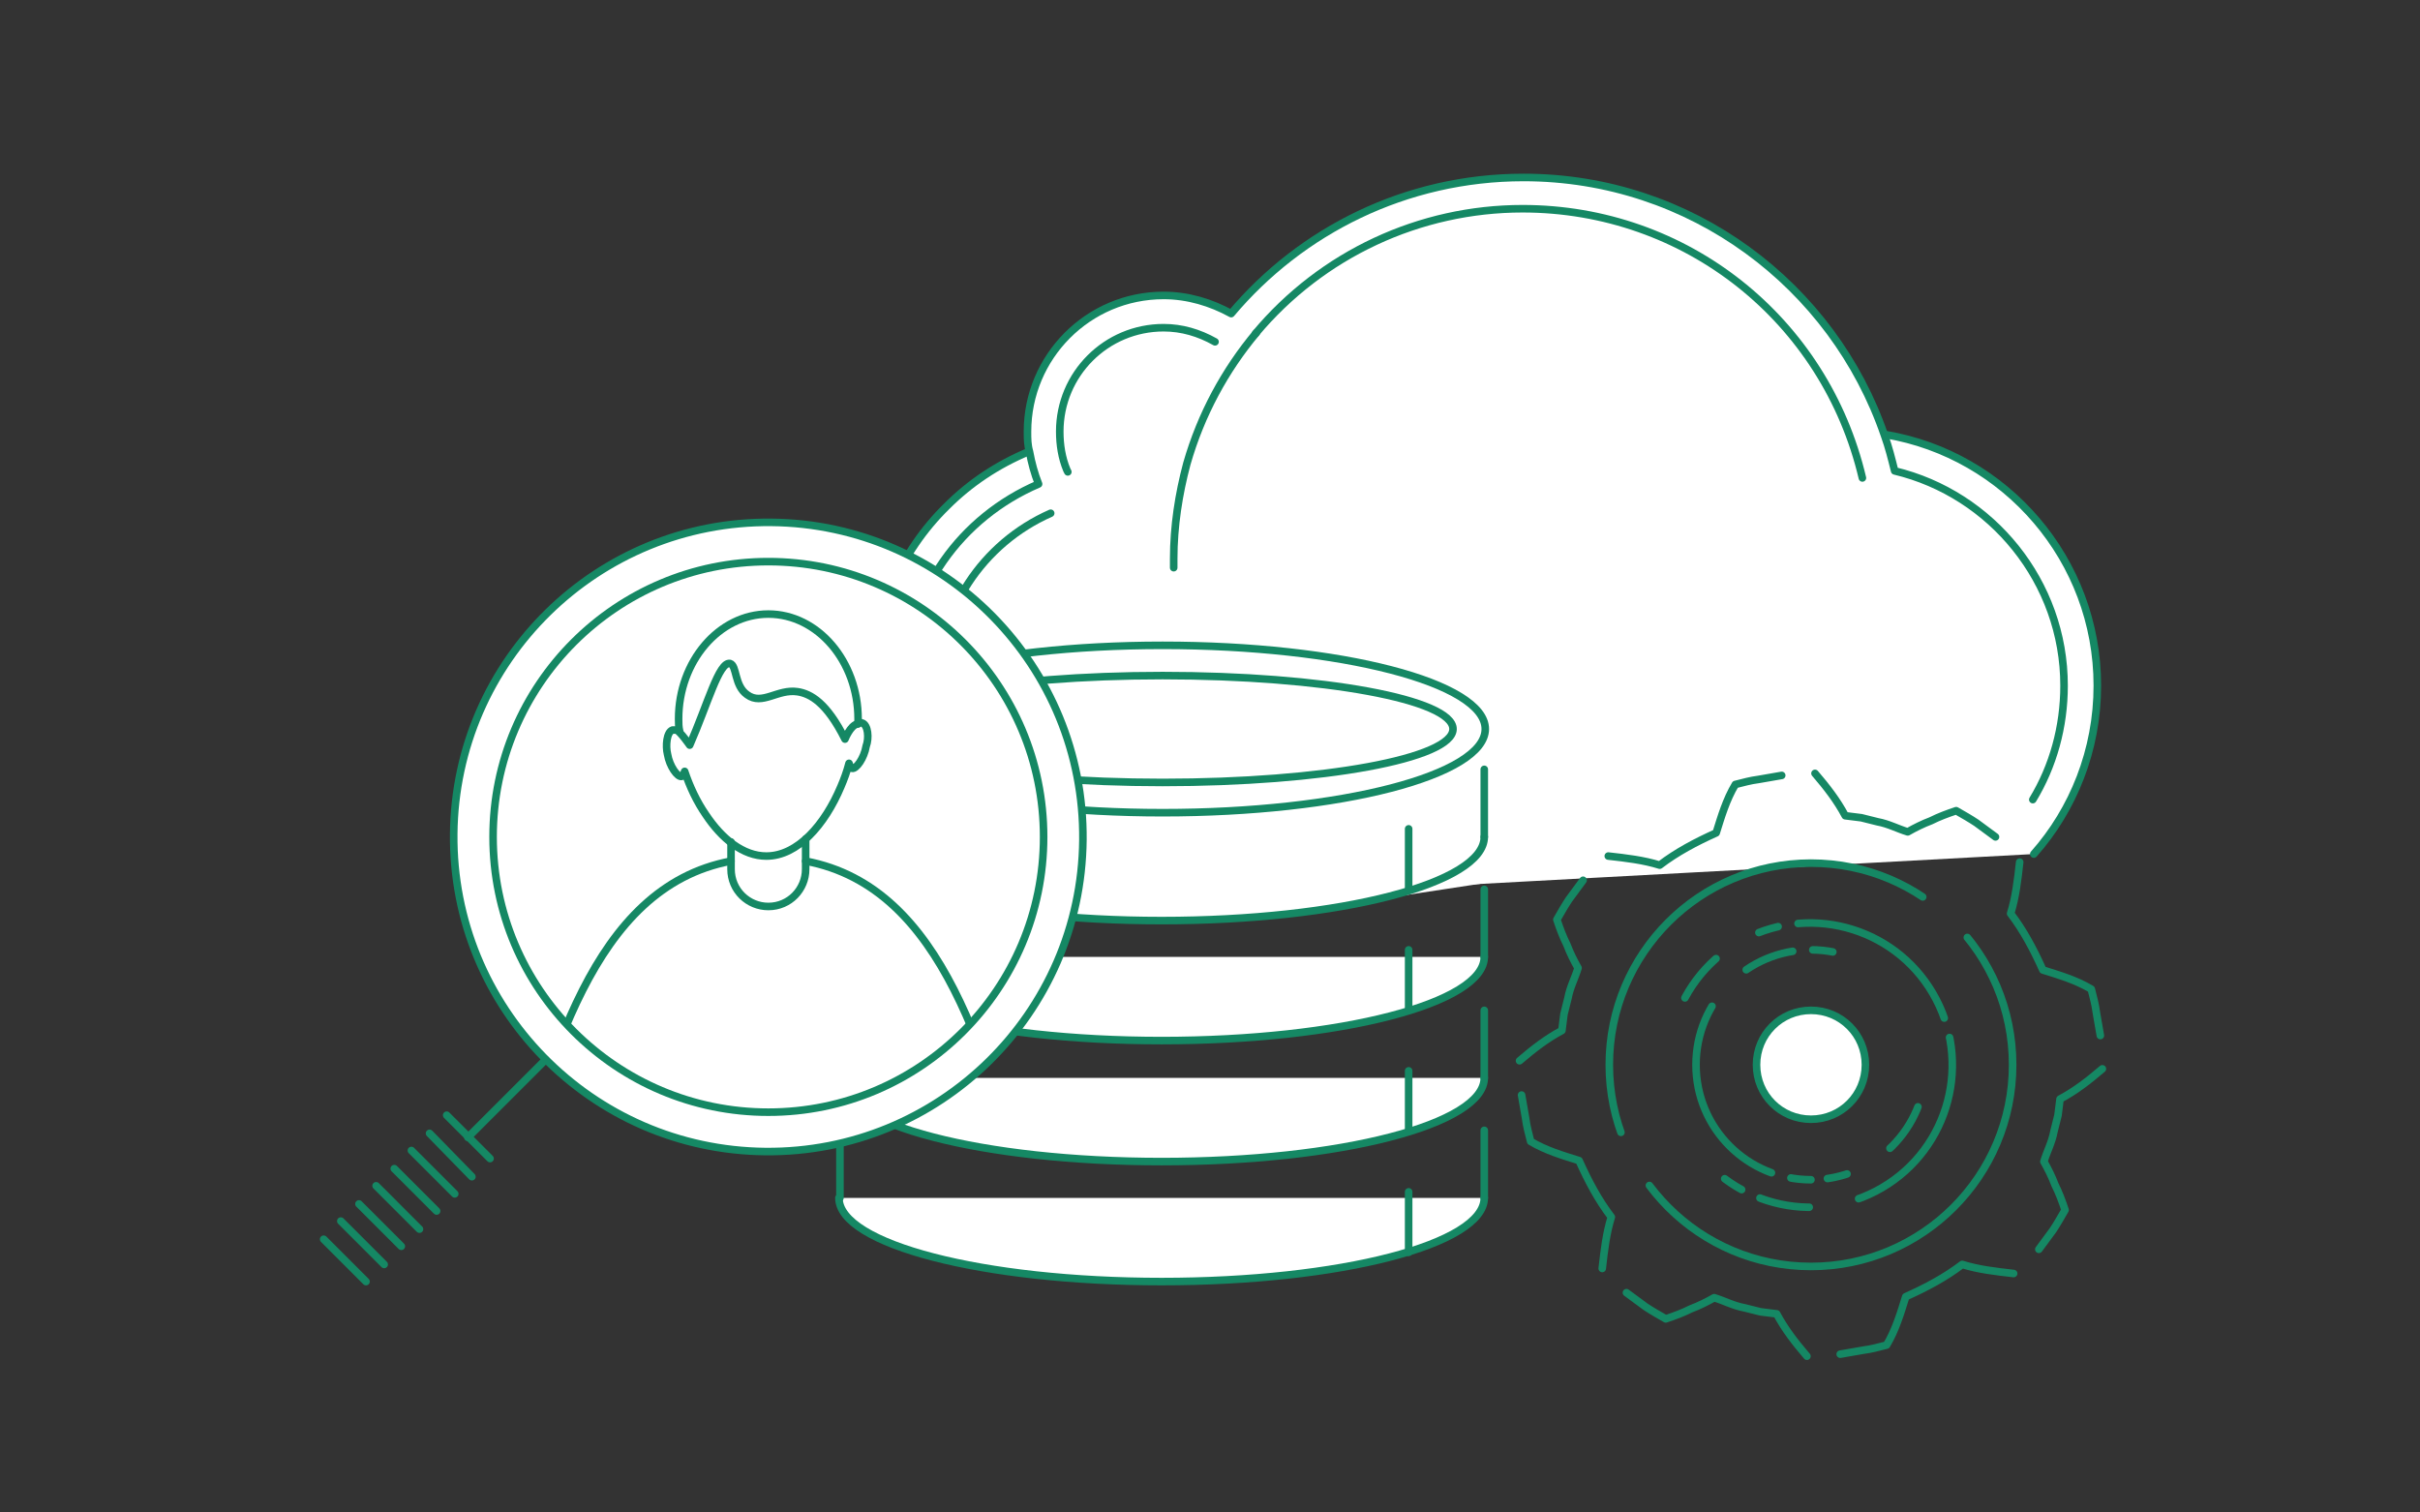 <?xml version="1.0" encoding="UTF-8"?> <svg xmlns="http://www.w3.org/2000/svg" xmlns:xlink="http://www.w3.org/1999/xlink" version="1.1" id="Layer_1" x="0px" y="0px" viewBox="0 0 240 150" style="enable-background:new 0 0 240 150;" xml:space="preserve"><rect x="0" y="0" width="240" height="150" fill="#333333" stroke="none"/> <style type="text/css"> .st0{fill:none;stroke:#222C33;stroke-width:0.75;stroke-linecap:round;stroke-linejoin:round;stroke-miterlimit:10;} .st1{fill:none;stroke:#158864;stroke-width:0.75;stroke-linecap:round;stroke-linejoin:round;stroke-miterlimit:10;} .st2{fill:#222C33;} .st3{fill-rule:evenodd;clip-rule:evenodd;fill:none;stroke:#158864;stroke-width:0.75;stroke-miterlimit:10;} .st4{fill-rule:evenodd;clip-rule:evenodd;fill:none;stroke:#158864;stroke-width:0.75;stroke-linecap:round;stroke-linejoin:round;stroke-miterlimit:10;} .st5{fill:none;stroke:#FFFFFF;stroke-width:0.75;stroke-linecap:round;stroke-linejoin:round;stroke-miterlimit:10;} .st6{fill:none;stroke:#158864;stroke-width:0.75;stroke-miterlimit:10;} .st7{fill:#FFFFFF;stroke:#222C33;stroke-width:0.75;stroke-linecap:round;stroke-linejoin:round;stroke-miterlimit:10;} .st8{fill:none;stroke:#158864;stroke-width:2;stroke-linecap:round;stroke-linejoin:round;stroke-miterlimit:10;} .st9{opacity:0;fill:none;stroke:#158864;stroke-width:0.75;stroke-linecap:round;stroke-linejoin:round;stroke-miterlimit:10;} .st10{fill:none;stroke:#158864;stroke-width:0.75;stroke-linecap:round;stroke-miterlimit:10;stroke-dasharray:2,2,20,5,5;} .st11{fill:none;stroke:#158864;stroke-width:0.75;stroke-linecap:round;stroke-miterlimit:10;} .st12{fill:none;stroke:#158864;stroke-width:0.75;stroke-linecap:round;stroke-miterlimit:10;stroke-dasharray:16.35,4.087,4.087,1.635,1.635,16.35;} .st13{fill:none;stroke:#158864;stroke-width:0.75;stroke-linecap:round;stroke-miterlimit:10;stroke-dasharray:1.635,1.635,16.35,4.087,4.087,1.635;} .st14{fill:none;stroke:#158864;stroke-width:2;stroke-linejoin:round;stroke-miterlimit:10;} .st15{fill:#158864;stroke:#158864;stroke-width:0.75;stroke-linecap:round;stroke-linejoin:round;stroke-miterlimit:10;} .st16{fill:none;stroke:#158864;stroke-width:0.75;stroke-linecap:round;stroke-linejoin:round;stroke-miterlimit:10;stroke-dasharray:2,2,20,5,5;} .st17{fill:#158864;} .st18{fill:#158864;stroke:#158864;stroke-width:0.75;stroke-miterlimit:10;} .st19{fill:#F8F9F9;} .st20{fill-rule:evenodd;clip-rule:evenodd;fill:#158864;} .st21{fill:none;stroke:#158864;stroke-width:2;stroke-miterlimit:10;} .st22{fill:#FFFFFF;stroke:#158864;stroke-width:0.75;stroke-linecap:round;stroke-linejoin:round;stroke-miterlimit:10;} .st23{clip-path:url(#SVGID_00000168823005557267875670000004186618954391136169_);} .st24{fill:none;stroke:#158864;stroke-width:0.75;stroke-linecap:round;stroke-linejoin:round;stroke-miterlimit:10;stroke-dasharray:50,6;} </style> <g> <path class="st22" d="M99.8,90.2c-3.3-1.8-6.2-4.3-8.4-7.3c-1.4-1.9-2.6-4-3.4-6.3c-0.9-2.5-1.4-5.2-1.5-8c0-0.2,0-0.4,0-0.6 c0-7,2.8-13.3,7.4-17.8c2.3-2.3,5-4.1,8.1-5.4c1-0.4,2-0.8,3.1-1.1c2.1-0.6,4.4-0.9,6.7-0.9h70.9c0.2,0,0.4,0,0.7,0 c1.2,0,2.4,0.1,3.6,0.3c11.9,2,21,12.4,21,24.9c0,6.4-2.4,12.3-6.3,16.7"></path> <path class="st22" d="M201.6,79.3c2-3.3,3.1-7.2,3.1-11.3c0-10.3-7.2-19-16.8-21.3c-0.3-1.2-0.6-2.4-1-3.5 c-5.1-14.9-19.2-25.6-35.8-25.6c-11.7,0-22.1,5.3-29,13.5c-2-1.1-4.3-1.8-6.7-1.8c-7.5,0-13.5,6.1-13.5,13.5c0,0.7,0,1.3,0.2,2 c0.2,1.1,0.5,2.2,0.9,3.2c0,0,0,0,0,0C95.3,51.3,90,58.6,89.7,67.3c0,0.2,0,0.5,0,0.7c0,3.6,0.9,7,2.4,10c0.9,1.8,2.1,3.5,3.4,4.9 c3.3,3.6,7.8,6.1,12.9,6.8c1.1,0.2,2.1,0.2,3.2,0.2h20.4"></path> <path class="st22" d="M111.7,86.8C101.4,86.8,93,78.4,93,68c0-7.4,4.4-14.1,11.2-17.1"></path> <path class="st22" d="M124.5,33.1c6.6-7.9,16.3-12.4,26.5-12.4c16.2,0,30,11,33.7,26.7"></path> <path class="st22" d="M105.9,46.8l-0.1-0.2c-0.5-1.2-0.7-2.5-0.7-3.8c0-5.7,4.6-10.3,10.3-10.3c1.8,0,3.5,0.5,5.1,1.4"></path> <path class="st22" d="M116.4,56.3c0-0.3,0-0.6,0-0.9c0-3.2,0.5-6.4,1.3-9.4c1.4-4.9,3.8-9.3,6.9-13l0,0"></path> <ellipse class="st22" cx="115.3" cy="72.3" rx="32" ry="8.3"></ellipse> <ellipse class="st22" cx="115.3" cy="72.3" rx="28.8" ry="5.3"></ellipse> <g> <path class="st22" d="M147.2,118.8c0,4.6-14.3,8.3-32,8.3s-32-3.7-32-8.3"></path> <line class="st1" x1="83.3" y1="118.8" x2="83.3" y2="112.1"></line> <line class="st1" x1="147.2" y1="118.8" x2="147.2" y2="112.1"></line> </g> <g> <path class="st22" d="M147.2,106.9c0,4.6-14.3,8.3-32,8.3s-32-3.7-32-8.3"></path> <line class="st1" x1="83.3" y1="106.9" x2="83.3" y2="100.2"></line> <line class="st1" x1="147.2" y1="106.9" x2="147.2" y2="100.2"></line> </g> <g> <path class="st22" d="M147.2,94.9c0,4.6-14.3,8.3-32,8.3s-32-3.7-32-8.3"></path> <line class="st1" x1="83.3" y1="94.9" x2="83.3" y2="88.2"></line> <line class="st1" x1="147.2" y1="94.9" x2="147.2" y2="88.2"></line> </g> <g> <path class="st22" d="M147.2,83c0,4.6-14.3,8.3-32,8.3s-32-3.7-32-8.3"></path> <line class="st1" x1="83.3" y1="83" x2="83.3" y2="76.3"></line> <line class="st1" x1="147.2" y1="83" x2="147.2" y2="76.3"></line> </g> <line class="st1" x1="139.7" y1="82.2" x2="139.7" y2="88.2"></line> <line class="st1" x1="139.7" y1="94.2" x2="139.7" y2="100.2"></line> <line class="st1" x1="139.7" y1="106.2" x2="139.7" y2="112.2"></line> <line class="st1" x1="139.7" y1="118.2" x2="139.7" y2="124.2"></line> <ellipse transform="matrix(9.502226e-03 -1 1 9.502226e-03 -7.528 158.416)" class="st22" cx="76.2" cy="83" rx="31.2" ry="31.2"></ellipse> <g> <defs> <circle id="SVGID_1_" cx="76.2" cy="83" r="27.3"></circle> </defs> <clipPath id="SVGID_00000074409463827906420490000004382253671763109564_"> <use xlink:href="#SVGID_1_" style="overflow:visible;"></use> </clipPath> <g style="clip-path:url(#SVGID_00000074409463827906420490000004382253671763109564_);"> <path class="st1" d="M72.5,85.4c-13.9,2.6-17.9,20.1-22.3,34.2h52c-4.4-14.2-8.4-31.6-22.3-34.2c0,0,0,0,0,0"></path> <path class="st1" d="M72.5,83.5v1.9v0.8c0,2.1,1.7,3.7,3.7,3.7c2.1,0,3.7-1.7,3.7-3.7v-0.8v-2.2"></path> <path class="st1" d="M85.1,71.8c0-0.2,0-0.3,0-0.5c0-5.7-4-10.4-8.9-10.4s-8.9,4.7-8.9,10.4c0,0.4,0,0.8,0.1,1.2"></path> <path class="st1" d="M85.5,71.7c-0.2-0.1-0.3,0-0.5,0.1c-0.7,0.2-1.2,1.5-1.2,1.5c-1.8-3.6-3.4-4.5-4.7-4.7c-2-0.3-3.5,1.4-5,0.3 c-1.3-0.9-1-2.9-1.7-3.1c-1.1-0.2-2.2,4-4,8.1c0,0-0.9-1.3-1.3-1.5c-0.1,0-0.3,0-0.4,0c-0.6,0.2-0.7,1.6-0.5,2.4 c0.2,1.2,1,2.3,1.4,2.2c0.1,0,0.2-0.2,0.3-0.5c0.5,1.5,1.2,3,2.1,4.3c1.6,2.4,3.7,4.1,6,4.1c3.1,0,5.8-3.1,7.4-6.9 c0.3-0.7,0.6-1.5,0.8-2.3c0.1,0.3,0.2,0.5,0.3,0.5c0.4,0.1,1.2-1,1.4-2.2C86.2,73.2,86.1,71.9,85.5,71.7z"></path> </g> <use xlink:href="#SVGID_1_" style="overflow:visible;fill:none;stroke:#158864;stroke-width:0.75;stroke-linecap:round;stroke-linejoin:round;stroke-miterlimit:10;"></use> </g> <line class="st1" x1="54.1" y1="105.1" x2="46.4" y2="112.8"></line> <line class="st1" x1="44.3" y1="110.6" x2="48.6" y2="114.9"></line> <line class="st1" x1="42.6" y1="112.4" x2="46.8" y2="116.7"></line> <line class="st1" x1="40.8" y1="114.1" x2="45.1" y2="118.4"></line> <line class="st1" x1="39.1" y1="115.9" x2="43.3" y2="120.1"></line> <line class="st1" x1="37.3" y1="117.6" x2="41.6" y2="121.9"></line> <line class="st1" x1="35.6" y1="119.4" x2="39.8" y2="123.6"></line> <line class="st1" x1="33.8" y1="121.1" x2="38.1" y2="125.4"></line> <line class="st1" x1="32.1" y1="122.9" x2="36.3" y2="127.1"></line> <g> <g> <g> <g> <g> <path class="st1" d="M200.3,85.5c-0.2,1.8-0.4,3.5-0.9,5.1c1.3,1.7,2.3,3.6,3.2,5.6c1.6,0.5,3.3,1,4.8,1.9 c0.2,0.8,0.4,1.5,0.5,2.3l0.4,2.3"></path> </g> <g> <path class="st1" d="M180,76.7c1.2,1.4,2.2,2.7,3,4.2l1.6,0.2l1.6,0.4c1.1,0.2,2,0.7,3,1c0.7-0.4,1.5-0.8,2.3-1.1 c0.8-0.4,1.6-0.7,2.5-1c0.7,0.4,1.4,0.8,2,1.2l1.9,1.4"></path> </g> <g> <path class="st1" d="M159.5,84.9c1.8,0.2,3.5,0.4,5.1,0.9c1.7-1.3,3.6-2.3,5.6-3.2c0.5-1.6,1-3.3,1.9-4.8 c0.8-0.2,1.5-0.4,2.3-0.5l2.3-0.4"></path> </g> <g> <path class="st1" d="M150.7,105.2c1.4-1.2,2.7-2.2,4.2-3l0.2-1.6l0.4-1.6c0.2-1.1,0.7-2,1-3c-0.4-0.7-0.8-1.5-1.1-2.3 c-0.4-0.8-0.7-1.6-1-2.5c0.4-0.7,0.8-1.4,1.2-2l1.4-1.9"></path> </g> <g> <path class="st1" d="M158.9,125.8c0.2-1.8,0.4-3.5,0.9-5.1c-1.3-1.7-2.3-3.6-3.2-5.6c-1.6-0.5-3.3-1-4.8-1.9 c-0.2-0.8-0.4-1.5-0.5-2.3l-0.4-2.3"></path> </g> <g> <path class="st1" d="M179.2,134.5c-1.2-1.4-2.2-2.7-3-4.2l-1.6-0.2l-1.6-0.4c-1.1-0.2-2-0.7-3-1c-0.7,0.4-1.5,0.8-2.3,1.1 c-0.8,0.4-1.6,0.7-2.5,1c-0.7-0.4-1.4-0.8-2-1.2l-1.9-1.4"></path> </g> <g> <path class="st1" d="M199.7,126.3c-1.8-0.2-3.5-0.4-5.1-0.9c-1.7,1.3-3.6,2.3-5.6,3.2c-0.5,1.6-1,3.3-1.9,4.8 c-0.8,0.2-1.5,0.4-2.3,0.5l-2.3,0.4"></path> </g> <g> <path class="st1" d="M208.5,106c-1.4,1.2-2.7,2.2-4.2,3l-0.2,1.6l-0.4,1.6c-0.2,1.1-0.7,2-1,3c0.4,0.7,0.8,1.5,1.1,2.3 c0.4,0.8,0.7,1.6,1,2.5c-0.4,0.7-0.8,1.4-1.2,2l-1.4,1.9"></path> </g> </g> </g> </g> <ellipse transform="matrix(0.887 -0.461 0.461 0.887 -28.466 94.762)" class="st16" cx="179.6" cy="105.6" rx="14.1" ry="14.1"></ellipse> <path class="st16" d="M179.6,117c-6.3,0-11.4-5.1-11.4-11.4c0-6.3,5.1-11.4,11.4-11.4s11.4,5.1,11.4,11.4 C191,111.9,185.9,117,179.6,117z"></path> <circle class="st24" cx="179.6" cy="105.6" r="20"></circle> <path class="st22" d="M179.6,111c-3,0-5.4-2.4-5.4-5.4c0-3,2.4-5.4,5.4-5.4s5.4,2.4,5.4,5.4C185,108.6,182.6,111,179.6,111z"></path> </g> </g> </svg> 
